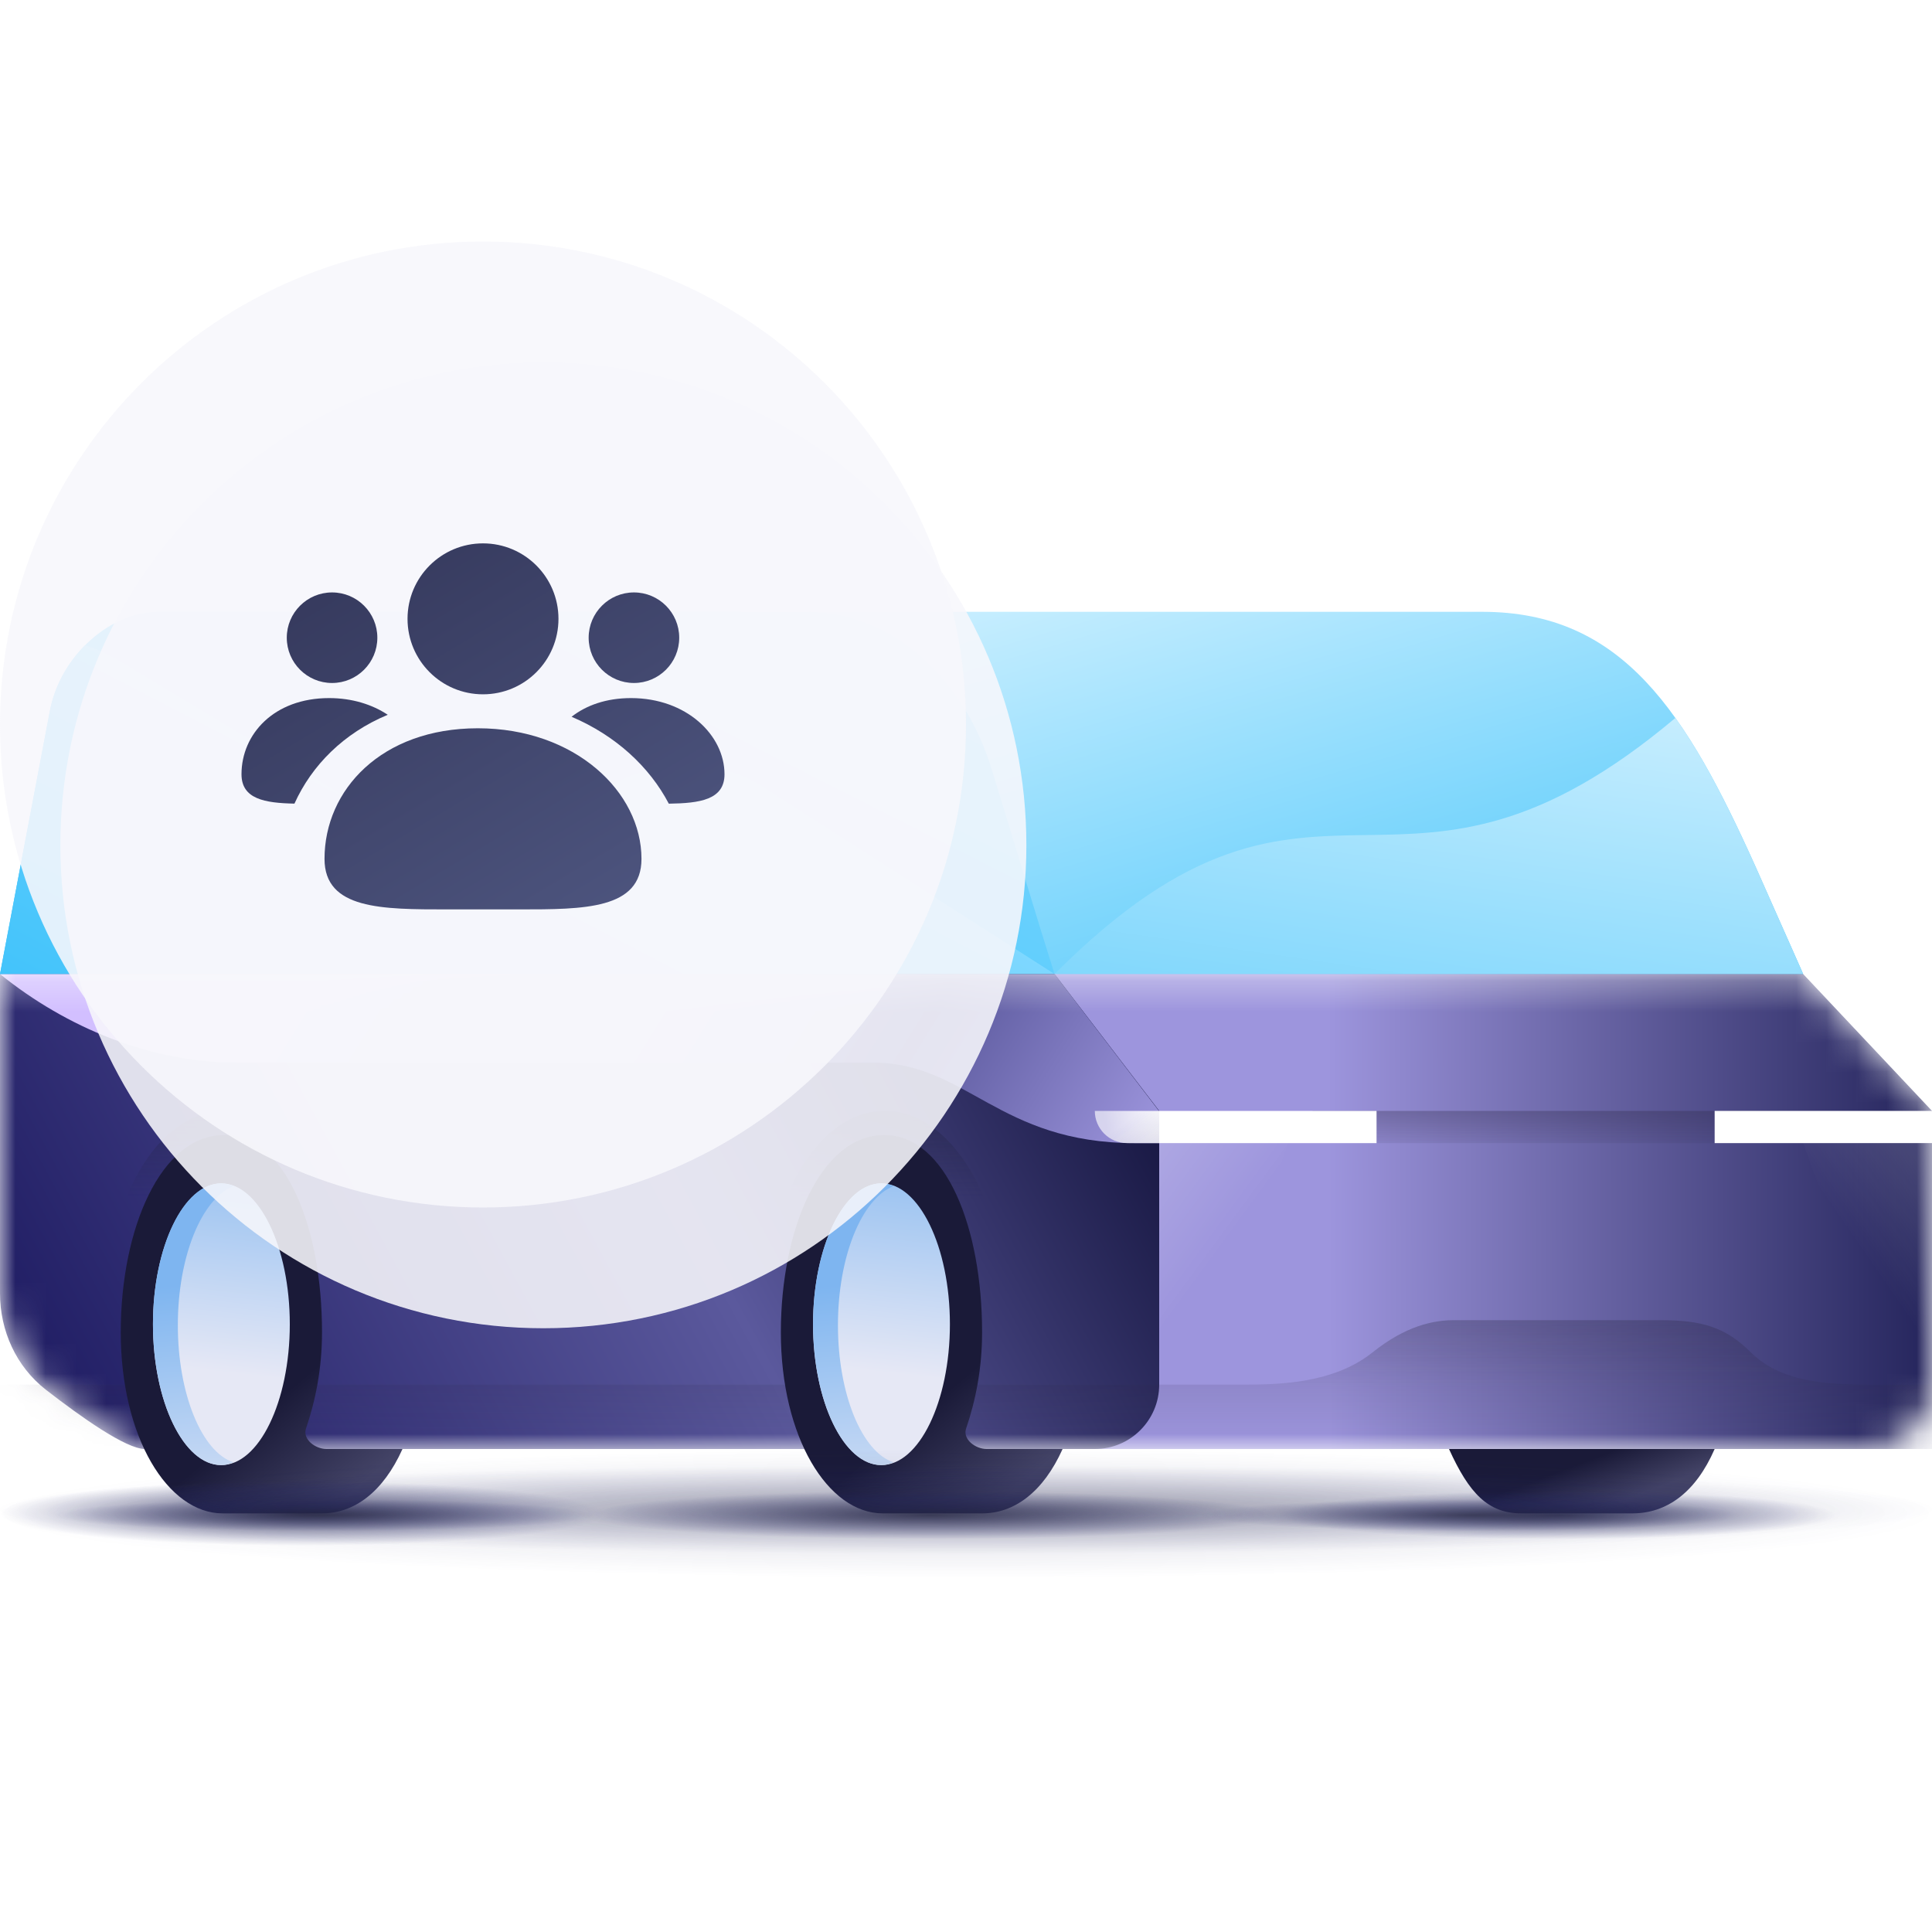 <svg width="64" height="64" viewBox="0 0 64 64" fill="none" xmlns="http://www.w3.org/2000/svg">
<g clip-path="url(#clip0_7433_54525)">
<path d="M49.098 20.267H26.804L34.933 32.267H59.733L58.172 28.748C55.856 23.594 53.756 20.267 49.098 20.267Z" fill="url(#paint0_linear_7433_54525)"/>
<path d="M34.448 30.712L32.858 25.503C31.887 22.339 29.462 20.267 26.766 20.267H5.202C3.72 20.267 1.995 21.657 1.644 23.594L0 32.267H34.933L34.448 30.712Z" fill="url(#paint1_linear_7433_54525)"/>
<path d="M34.933 32.267L25.311 26.1C23.397 24.866 20.89 25.168 19.3 26.785C17.736 28.375 15.31 28.676 13.396 27.553L3.855 21.824C3.518 21.64 3.182 21.481 2.822 21.372C2.247 21.947 1.804 22.714 1.644 23.594L0 32.267H34.933Z" fill="url(#paint2_linear_7433_54525)"/>
<path d="M55.499 23.783C50.986 27.581 48.069 27.622 45.262 27.662C42.289 27.705 39.423 27.762 34.933 32.267H59.733L58.172 28.749C57.3 26.808 56.458 25.126 55.499 23.783Z" fill="url(#paint3_linear_7433_54525)"/>
<mask id="mask0_7433_54525" style="mask-type:alpha" maskUnits="userSpaceOnUse" x="0" y="32" width="64" height="16">
<path fill-rule="evenodd" clip-rule="evenodd" d="M0 32.267H34.933H59.733L64 36.8V45.867C64 47.045 63.045 48 61.867 48H38.4H34.933H4.8C4.178 48 2.677 46.936 1.518 46.035C0.537 45.272 0 44.085 0 42.842V32.267Z" fill="white"/>
</mask>
<g mask="url(#mask0_7433_54525)">
<path d="M64 48V36.8L59.733 32.267C59.733 32.267 36.364 32.267 34.933 32.267V48H64Z" fill="url(#paint4_linear_7433_54525)"/>
<path d="M34.933 32.267H0V42.842C0 44.085 0.537 45.272 1.518 46.035C2.677 46.936 4.178 48 4.8 48H36.267C37.445 48 38.4 47.045 38.4 45.867V36.8L34.933 32.267Z" fill="url(#paint5_linear_7433_54525)"/>
<path fill-rule="evenodd" clip-rule="evenodd" d="M58 44.8C59.067 45.867 60.8 45.867 62.133 45.867H64V48H0V45.867H41.12C42.24 45.867 44.133 45.867 45.467 44.8C46.574 43.914 47.493 43.733 48.16 43.733H55.013C56.373 43.733 57.161 43.961 58 44.8Z" fill="url(#paint6_linear_7433_54525)"/>
<path fill-rule="evenodd" clip-rule="evenodd" d="M58 44.8C59.067 45.867 60.8 45.867 62.133 45.867H64V48H0V45.867H41.12C42.24 45.867 44.133 45.867 45.467 44.8C46.574 43.914 47.493 43.733 48.16 43.733H55.013C56.373 43.733 57.161 43.961 58 44.8Z" fill="url(#paint7_linear_7433_54525)"/>
<path d="M34.933 32.267H0C2.214 34.051 4.994 35.2 7.856 35.2H28.914C32.019 35.2 33.067 37.867 37.6 37.867C37.782 37.867 38.4 37.867 38.4 37.867V36.812L34.933 32.267Z" fill="url(#paint8_linear_7433_54525)"/>
</g>
<path opacity="0.8" d="M43.467 36.8H58.933L56.8 37.867H45.6L43.467 36.8Z" fill="url(#paint9_linear_7433_54525)"/>
<path d="M64 36.8H56.8V37.867H64V36.8Z" fill="white"/>
<path d="M45.6 37.867H38.4C38.4 37.867 38.4 37.386 38.4 36.8H45.6V37.867Z" fill="white"/>
<path d="M38.4 37.867H37.333C36.744 37.867 36.267 37.389 36.267 36.8V36.8H38.4V37.867Z" fill="url(#paint10_radial_7433_54525)"/>
<rect x="36.267" y="36.8" width="2.133" height="1.067" fill="url(#paint11_linear_7433_54525)"/>
<path opacity="0.24" d="M42.667 37.867L40.027 45.867H38.4V37.867H42.667Z" fill="url(#paint12_linear_7433_54525)"/>
<path opacity="0.24" d="M59.733 37.867L62.613 45.867H64V37.867H59.733Z" fill="url(#paint13_linear_7433_54525)"/>
<path opacity="0.64" d="M11.467 45.867C11.467 45.2 11.467 44.113 11.467 43.61C11.467 39.847 9.679 36.8 7.438 36.8C5.197 36.8 3.467 39.847 3.467 43.61C3.467 44.113 3.467 45.334 3.467 45.867" fill="url(#paint14_linear_7433_54525)"/>
<path opacity="0.64" d="M33.333 45.867C33.333 45.334 33.333 44.113 33.333 43.61C33.333 39.847 31.546 36.8 29.305 36.8C27.064 36.8 25.333 39.847 25.333 43.61C25.333 44.113 25.333 45.334 25.333 45.867" fill="url(#paint15_linear_7433_54525)"/>
<path d="M10.819 48C10.445 48 10.026 47.683 10.133 47.333C10.454 46.392 10.667 45.333 10.667 44.133C10.667 40.664 9.467 37.6 7.423 37.6C5.333 37.6 4 40.691 4 44.133C4 47.603 5.554 50.133 7.377 50.133H10.667C11.736 50.133 12.691 49.426 13.333 48H10.819Z" fill="url(#paint16_linear_7433_54525)"/>
<path d="M32.686 48C32.312 48 31.893 47.683 32 47.333C32.321 46.392 32.533 45.333 32.533 44.133C32.533 40.664 31.333 37.6 29.29 37.6C27.2 37.6 25.867 40.691 25.867 44.133C25.867 47.603 27.421 50.133 29.244 50.133H32.533C33.603 50.133 34.558 49.426 35.2 48H32.686Z" fill="url(#paint17_linear_7433_54525)"/>
<path d="M48 48C48.667 49.467 49.291 50.133 50.4 50.133H54.075C55.2 50.133 56.163 49.46 56.8 48H48Z" fill="url(#paint18_linear_7433_54525)"/>
<path d="M26.933 43.867C26.933 46.432 27.956 48.533 29.2 48.533C30.444 48.533 31.467 46.432 31.467 43.867C31.467 41.302 30.444 39.2 29.2 39.2C27.956 39.2 26.933 41.302 26.933 43.867Z" fill="url(#paint19_linear_7433_54525)"/>
<path d="M5.067 43.867C5.067 46.432 6.089 48.533 7.333 48.533C8.577 48.533 9.6 46.432 9.6 43.867C9.6 41.302 8.577 39.2 7.333 39.2C6.089 39.2 5.067 41.302 5.067 43.867Z" fill="url(#paint20_linear_7433_54525)"/>
<g style="mix-blend-mode:multiply">
<path d="M27.758 43.898C27.758 41.611 28.555 39.695 29.6 39.293C29.463 39.231 29.325 39.2 29.188 39.2C27.951 39.2 26.933 41.302 26.933 43.867C26.933 46.432 27.951 48.533 29.188 48.533C29.325 48.533 29.463 48.503 29.6 48.441C28.555 48.101 27.758 46.185 27.758 43.898Z" fill="url(#paint21_linear_7433_54525)"/>
</g>
<g style="mix-blend-mode:multiply">
<path d="M5.891 43.898C5.891 41.611 6.689 39.695 7.733 39.293C7.596 39.231 7.458 39.2 7.321 39.2C6.084 39.2 5.067 41.302 5.067 43.867C5.067 46.432 6.084 48.533 7.321 48.533C7.458 48.533 7.596 48.503 7.733 48.441C6.689 48.101 5.891 46.185 5.891 43.898Z" fill="url(#paint22_linear_7433_54525)"/>
</g>
<path opacity="0.75" d="M32 52.267C49.673 52.267 64 51.312 64 50.133C64 48.955 49.673 48 32 48C14.327 48 0 48.955 0 50.133C0 51.312 14.327 52.267 32 52.267Z" fill="url(#paint23_radial_7433_54525)"/>
<path opacity="0.75" d="M32 51.467C49.673 51.467 64 50.81 64 50C64 49.19 49.673 48.533 32 48.533C14.327 48.533 0 49.19 0 50C0 50.81 14.327 51.467 32 51.467Z" fill="url(#paint24_radial_7433_54525)"/>
<path opacity="0.8" d="M51.6 50.987C56.681 50.987 60.8 50.629 60.8 50.187C60.8 49.745 56.681 49.387 51.6 49.387C46.519 49.387 42.4 49.745 42.4 50.187C42.4 50.629 46.519 50.987 51.6 50.987Z" fill="url(#paint25_radial_7433_54525)"/>
<path opacity="0.8" d="M10 51.2C15.523 51.2 20 50.723 20 50.134C20 49.544 15.523 49.067 10 49.067C4.477 49.067 0 49.544 0 50.134C0 50.723 4.477 51.2 10 51.2Z" fill="url(#paint26_radial_7433_54525)"/>
<path opacity="0.8" d="M30.8 50.987C37.133 50.987 42.267 50.629 42.267 50.187C42.267 49.745 37.133 49.387 30.8 49.387C24.467 49.387 19.333 49.745 19.333 50.187C19.333 50.629 24.467 50.987 30.8 50.987Z" fill="url(#paint27_radial_7433_54525)"/>
<path opacity="0.64" d="M48.72 50.72C53.654 50.72 57.653 50.481 57.653 50.187C57.653 49.892 53.654 49.653 48.72 49.653C43.786 49.653 39.787 49.892 39.787 50.187C39.787 50.481 43.786 50.72 48.72 50.72Z" fill="url(#paint28_radial_7433_54525)"/>
<path opacity="0.64" d="M10.72 50.72C15.654 50.72 19.653 50.481 19.653 50.187C19.653 49.892 15.654 49.653 10.72 49.653C5.786 49.653 1.787 49.892 1.787 50.187C1.787 50.481 5.786 50.72 10.72 50.72Z" fill="url(#paint29_radial_7433_54525)"/>
<g opacity="0.88" filter="url(#filter0_d_7433_54525)">
<path fill-rule="evenodd" clip-rule="evenodd" d="M16 40C24.837 40 32 32.837 32 24C32 15.163 24.837 8 16 8C7.163 8 0 15.163 0 24C0 32.837 7.163 40 16 40Z" fill="#F7F7FC"/>
</g>
<path opacity="0.88" fill-rule="evenodd" clip-rule="evenodd" d="M16 40C24.837 40 32 32.837 32 24C32 15.163 24.837 8 16 8C7.163 8 0 15.163 0 24C0 32.837 7.163 40 16 40Z" fill="#F7F7FC"/>
<path d="M18.5 20.5C18.5 21.881 17.381 23 16 23C14.619 23 13.5 21.881 13.5 20.5C13.5 19.119 14.619 18 16 18C17.381 18 18.5 19.119 18.5 20.5Z" fill="url(#paint30_linear_7433_54525)"/>
<path d="M19.5 21.125C19.5 21.953 20.172 22.625 21 22.625C21.828 22.625 22.5 21.953 22.5 21.125C22.5 20.297 21.828 19.625 21 19.625C20.172 19.625 19.5 20.297 19.5 21.125Z" fill="url(#paint31_linear_7433_54525)"/>
<path d="M20.902 23.125C20.087 23.125 19.421 23.363 18.934 23.744C20.399 24.367 21.519 25.406 22.155 26.623C23.176 26.608 24 26.498 24 25.648C24 24.353 22.74 23.125 20.902 23.125Z" fill="url(#paint32_linear_7433_54525)"/>
<path d="M9.754 26.621C8.772 26.601 8 26.471 8 25.648C8 24.316 9.077 23.125 10.902 23.125C11.666 23.125 12.33 23.337 12.845 23.678C11.385 24.286 10.329 25.349 9.754 26.621Z" fill="url(#paint33_linear_7433_54525)"/>
<path d="M9.5 21.125C9.5 21.953 10.172 22.625 11 22.625C11.828 22.625 12.5 21.953 12.5 21.125C12.5 20.297 11.828 19.625 11 19.625C10.172 19.625 9.5 20.297 9.5 21.125Z" fill="url(#paint34_linear_7433_54525)"/>
<path d="M14.816 30.125C12.654 30.125 10.75 30.126 10.75 28.451C10.75 26.167 12.635 24.125 15.829 24.125C19.046 24.125 21.25 26.23 21.25 28.451C21.25 30.125 19.344 30.125 17.2 30.125L14.816 30.125Z" fill="url(#paint35_linear_7433_54525)"/>
</g>
<defs>
<filter id="filter0_d_7433_54525" x="0" y="8" width="36" height="38" filterUnits="userSpaceOnUse" color-interpolation-filters="sRGB">
<feFlood flood-opacity="0" result="BackgroundImageFix"/>
<feColorMatrix in="SourceAlpha" type="matrix" values="0 0 0 0 0 0 0 0 0 0 0 0 0 0 0 0 0 0 127 0" result="hardAlpha"/>
<feOffset dx="2" dy="4"/>
<feGaussianBlur stdDeviation="1"/>
<feColorMatrix type="matrix" values="0 0 0 0 0.129 0 0 0 0 0.133 0 0 0 0 0.251 0 0 0 0.08 0"/>
<feBlend mode="normal" in2="BackgroundImageFix" result="effect1_dropShadow_7433_54525"/>
<feBlend mode="normal" in="SourceGraphic" in2="effect1_dropShadow_7433_54525" result="shape"/>
</filter>
<linearGradient id="paint0_linear_7433_54525" x1="41.784" y1="15.633" x2="48.513" y2="38.496" gradientUnits="userSpaceOnUse">
<stop stop-color="#D1F1FF"/>
<stop offset="1" stop-color="#34BFFA"/>
</linearGradient>
<linearGradient id="paint1_linear_7433_54525" x1="49.073" y1="-1.904" x2="10.687" y2="73.838" gradientUnits="userSpaceOnUse">
<stop offset="0.001" stop-color="#D1F1FF"/>
<stop offset="0.29" stop-color="#85DAFF"/>
<stop offset="0.638" stop-color="#32BEFA"/>
<stop offset="1" stop-color="#325E9F"/>
</linearGradient>
<linearGradient id="paint2_linear_7433_54525" x1="34.663" y1="10.661" x2="10.754" y2="56.664" gradientUnits="userSpaceOnUse">
<stop offset="0.001" stop-color="#D1F1FF"/>
<stop offset="0.328" stop-color="#85DAFF"/>
<stop offset="0.766" stop-color="#32BEFA"/>
<stop offset="1" stop-color="#325E9F"/>
</linearGradient>
<linearGradient id="paint3_linear_7433_54525" x1="51.377" y1="17.895" x2="47.091" y2="47.422" gradientUnits="userSpaceOnUse">
<stop stop-color="#E5F7FF"/>
<stop offset="0.999" stop-color="#32BEFA"/>
</linearGradient>
<linearGradient id="paint4_linear_7433_54525" x1="64" y1="40.133" x2="43.991" y2="40.201" gradientUnits="userSpaceOnUse">
<stop offset="0.002" stop-color="#25255C"/>
<stop offset="1" stop-color="#9D95DD"/>
</linearGradient>
<linearGradient id="paint5_linear_7433_54525" x1="-8.267" y1="40.133" x2="34.303" y2="17.068" gradientUnits="userSpaceOnUse">
<stop stop-color="#110E55"/>
<stop offset="0.562" stop-color="#5B599D"/>
<stop offset="0.902" stop-color="#13133C"/>
</linearGradient>
<linearGradient id="paint6_linear_7433_54525" x1="32.741" y1="48" x2="32.741" y2="43.733" gradientUnits="userSpaceOnUse">
<stop stop-color="#2C2643" stop-opacity="0"/>
<stop offset="1" stop-color="#2C2643" stop-opacity="0.24"/>
</linearGradient>
<linearGradient id="paint7_linear_7433_54525" x1="32" y1="43.733" x2="32" y2="45.867" gradientUnits="userSpaceOnUse">
<stop stop-color="#212240" stop-opacity="0.08"/>
<stop offset="1" stop-color="#212240" stop-opacity="0"/>
</linearGradient>
<linearGradient id="paint8_linear_7433_54525" x1="42.553" y1="37.867" x2="9.696" y2="17.383" gradientUnits="userSpaceOnUse">
<stop offset="0.094" stop-color="#9D95DD"/>
<stop offset="0.314" stop-color="#5A589C"/>
<stop offset="0.775" stop-color="#D2BFFF"/>
<stop offset="1" stop-color="#D2BFFF"/>
</linearGradient>
<linearGradient id="paint9_linear_7433_54525" x1="51.379" y1="38.298" x2="51.379" y2="36.8" gradientUnits="userSpaceOnUse">
<stop stop-color="#2C2643" stop-opacity="0"/>
<stop offset="1" stop-color="#2C2643" stop-opacity="0.4"/>
</linearGradient>
<radialGradient id="paint10_radial_7433_54525" cx="0" cy="0" r="1" gradientUnits="userSpaceOnUse" gradientTransform="translate(38.533 36.8) rotate(164.055) scale(1.941 3.883)">
<stop stop-color="white" stop-opacity="0.96"/>
<stop offset="1" stop-color="white" stop-opacity="0.64"/>
</radialGradient>
<linearGradient id="paint11_linear_7433_54525" x1="38.533" y1="38" x2="37.697" y2="36.867" gradientUnits="userSpaceOnUse">
<stop stop-color="#212240" stop-opacity="0.08"/>
<stop offset="1" stop-color="#212240" stop-opacity="0"/>
</linearGradient>
<linearGradient id="paint12_linear_7433_54525" x1="35.867" y1="38.533" x2="40.232" y2="41.732" gradientUnits="userSpaceOnUse">
<stop stop-color="white"/>
<stop offset="1" stop-color="white" stop-opacity="0"/>
</linearGradient>
<linearGradient id="paint13_linear_7433_54525" x1="66.667" y1="38.814" x2="62.07" y2="41.985" gradientUnits="userSpaceOnUse">
<stop stop-color="white"/>
<stop offset="1" stop-color="white" stop-opacity="0"/>
</linearGradient>
<linearGradient id="paint14_linear_7433_54525" x1="7.469" y1="35.207" x2="7.469" y2="50.357" gradientUnits="userSpaceOnUse">
<stop offset="0" stop-color="#212240"/>
<stop offset="0.294" stop-color="#212240" stop-opacity="0"/>
</linearGradient>
<linearGradient id="paint15_linear_7433_54525" x1="29.336" y1="35.207" x2="29.336" y2="50.357" gradientUnits="userSpaceOnUse">
<stop offset="0" stop-color="#212240"/>
<stop offset="0.294" stop-color="#212240" stop-opacity="0"/>
</linearGradient>
<linearGradient id="paint16_linear_7433_54525" x1="9.467" y1="46.133" x2="12.001" y2="49.139" gradientUnits="userSpaceOnUse">
<stop stop-color="#1A1A38"/>
<stop offset="1" stop-color="#434366"/>
</linearGradient>
<linearGradient id="paint17_linear_7433_54525" x1="31.333" y1="46.133" x2="33.868" y2="49.139" gradientUnits="userSpaceOnUse">
<stop stop-color="#1A1A38"/>
<stop offset="1" stop-color="#434366"/>
</linearGradient>
<linearGradient id="paint18_linear_7433_54525" x1="50.8" y1="49.067" x2="51.386" y2="50.613" gradientUnits="userSpaceOnUse">
<stop stop-color="#1A1A38"/>
<stop offset="1" stop-color="#434366"/>
</linearGradient>
<linearGradient id="paint19_linear_7433_54525" x1="29.067" y1="45.448" x2="30.015" y2="36.66" gradientUnits="userSpaceOnUse">
<stop offset="0" stop-color="#E6E8F5"/>
<stop offset="1" stop-color="#7EB5F0"/>
</linearGradient>
<linearGradient id="paint20_linear_7433_54525" x1="7.2" y1="45.448" x2="8.148" y2="36.66" gradientUnits="userSpaceOnUse">
<stop offset="0" stop-color="#E6E8F5"/>
<stop offset="1" stop-color="#7EB5F0"/>
</linearGradient>
<linearGradient id="paint21_linear_7433_54525" x1="28.867" y1="51.346" x2="28.173" y2="42.55" gradientUnits="userSpaceOnUse">
<stop offset="0" stop-color="#E6E8F5"/>
<stop offset="1" stop-color="#7EB5F0"/>
</linearGradient>
<linearGradient id="paint22_linear_7433_54525" x1="7.001" y1="51.346" x2="6.307" y2="42.55" gradientUnits="userSpaceOnUse">
<stop offset="0" stop-color="#E6E8F5"/>
<stop offset="1" stop-color="#7EB5F0"/>
</linearGradient>
<radialGradient id="paint23_radial_7433_54525" cx="0" cy="0" r="1" gradientUnits="userSpaceOnUse" gradientTransform="translate(31.997 50.138) rotate(90) scale(2.133 32)">
<stop stop-color="#212240" stop-opacity="0.23"/>
<stop offset="1" stop-color="#23266A" stop-opacity="0"/>
</radialGradient>
<radialGradient id="paint24_radial_7433_54525" cx="0" cy="0" r="1" gradientUnits="userSpaceOnUse" gradientTransform="translate(31.997 50.004) rotate(90) scale(1.467 32)">
<stop stop-color="#212240" stop-opacity="0.51"/>
<stop offset="1" stop-color="#23266A" stop-opacity="0"/>
</radialGradient>
<radialGradient id="paint25_radial_7433_54525" cx="0" cy="0" r="1" gradientUnits="userSpaceOnUse" gradientTransform="translate(51.601 50.192) rotate(90) scale(0.8 9.2)">
<stop stop-color="#212240"/>
<stop offset="1" stop-color="#23266A" stop-opacity="0"/>
</radialGradient>
<radialGradient id="paint26_radial_7433_54525" cx="0" cy="0" r="1" gradientUnits="userSpaceOnUse" gradientTransform="translate(9.999 50.139) rotate(90) scale(1.067 10)">
<stop stop-color="#212240"/>
<stop offset="1" stop-color="#23266A" stop-opacity="0"/>
</radialGradient>
<radialGradient id="paint27_radial_7433_54525" cx="0" cy="0" r="1" gradientUnits="userSpaceOnUse" gradientTransform="translate(30.799 50.191) rotate(90) scale(0.8 11.466)">
<stop stop-color="#212240"/>
<stop offset="1" stop-color="#23266A" stop-opacity="0"/>
</radialGradient>
<radialGradient id="paint28_radial_7433_54525" cx="0" cy="0" r="1" gradientUnits="userSpaceOnUse" gradientTransform="translate(48.718 50.192) rotate(90) scale(0.533 8.921)">
<stop stop-color="#212240"/>
<stop offset="1" stop-color="#23266A" stop-opacity="0"/>
</radialGradient>
<radialGradient id="paint29_radial_7433_54525" cx="0" cy="0" r="1" gradientUnits="userSpaceOnUse" gradientTransform="translate(10.717 50.192) rotate(90) scale(0.533 8.921)">
<stop stop-color="#212240"/>
<stop offset="1" stop-color="#23266A" stop-opacity="0"/>
</radialGradient>
<linearGradient id="paint30_linear_7433_54525" x1="-1.111" y1="10.59" x2="14.701" y2="36.987" gradientUnits="userSpaceOnUse">
<stop stop-color="#212240"/>
<stop offset="1" stop-color="#515984"/>
</linearGradient>
<linearGradient id="paint31_linear_7433_54525" x1="-1.111" y1="10.59" x2="14.701" y2="36.987" gradientUnits="userSpaceOnUse">
<stop stop-color="#212240"/>
<stop offset="1" stop-color="#515984"/>
</linearGradient>
<linearGradient id="paint32_linear_7433_54525" x1="-1.111" y1="10.59" x2="14.701" y2="36.987" gradientUnits="userSpaceOnUse">
<stop stop-color="#212240"/>
<stop offset="1" stop-color="#515984"/>
</linearGradient>
<linearGradient id="paint33_linear_7433_54525" x1="-1.111" y1="10.59" x2="14.701" y2="36.987" gradientUnits="userSpaceOnUse">
<stop stop-color="#212240"/>
<stop offset="1" stop-color="#515984"/>
</linearGradient>
<linearGradient id="paint34_linear_7433_54525" x1="-1.111" y1="10.59" x2="14.701" y2="36.987" gradientUnits="userSpaceOnUse">
<stop stop-color="#212240"/>
<stop offset="1" stop-color="#515984"/>
</linearGradient>
<linearGradient id="paint35_linear_7433_54525" x1="-1.111" y1="10.59" x2="14.701" y2="36.987" gradientUnits="userSpaceOnUse">
<stop stop-color="#212240"/>
<stop offset="1" stop-color="#515984"/>
</linearGradient>
<clipPath id="clip0_7433_54525">
<rect width="64" height="64" fill="white"/>
</clipPath>
</defs>
</svg>
